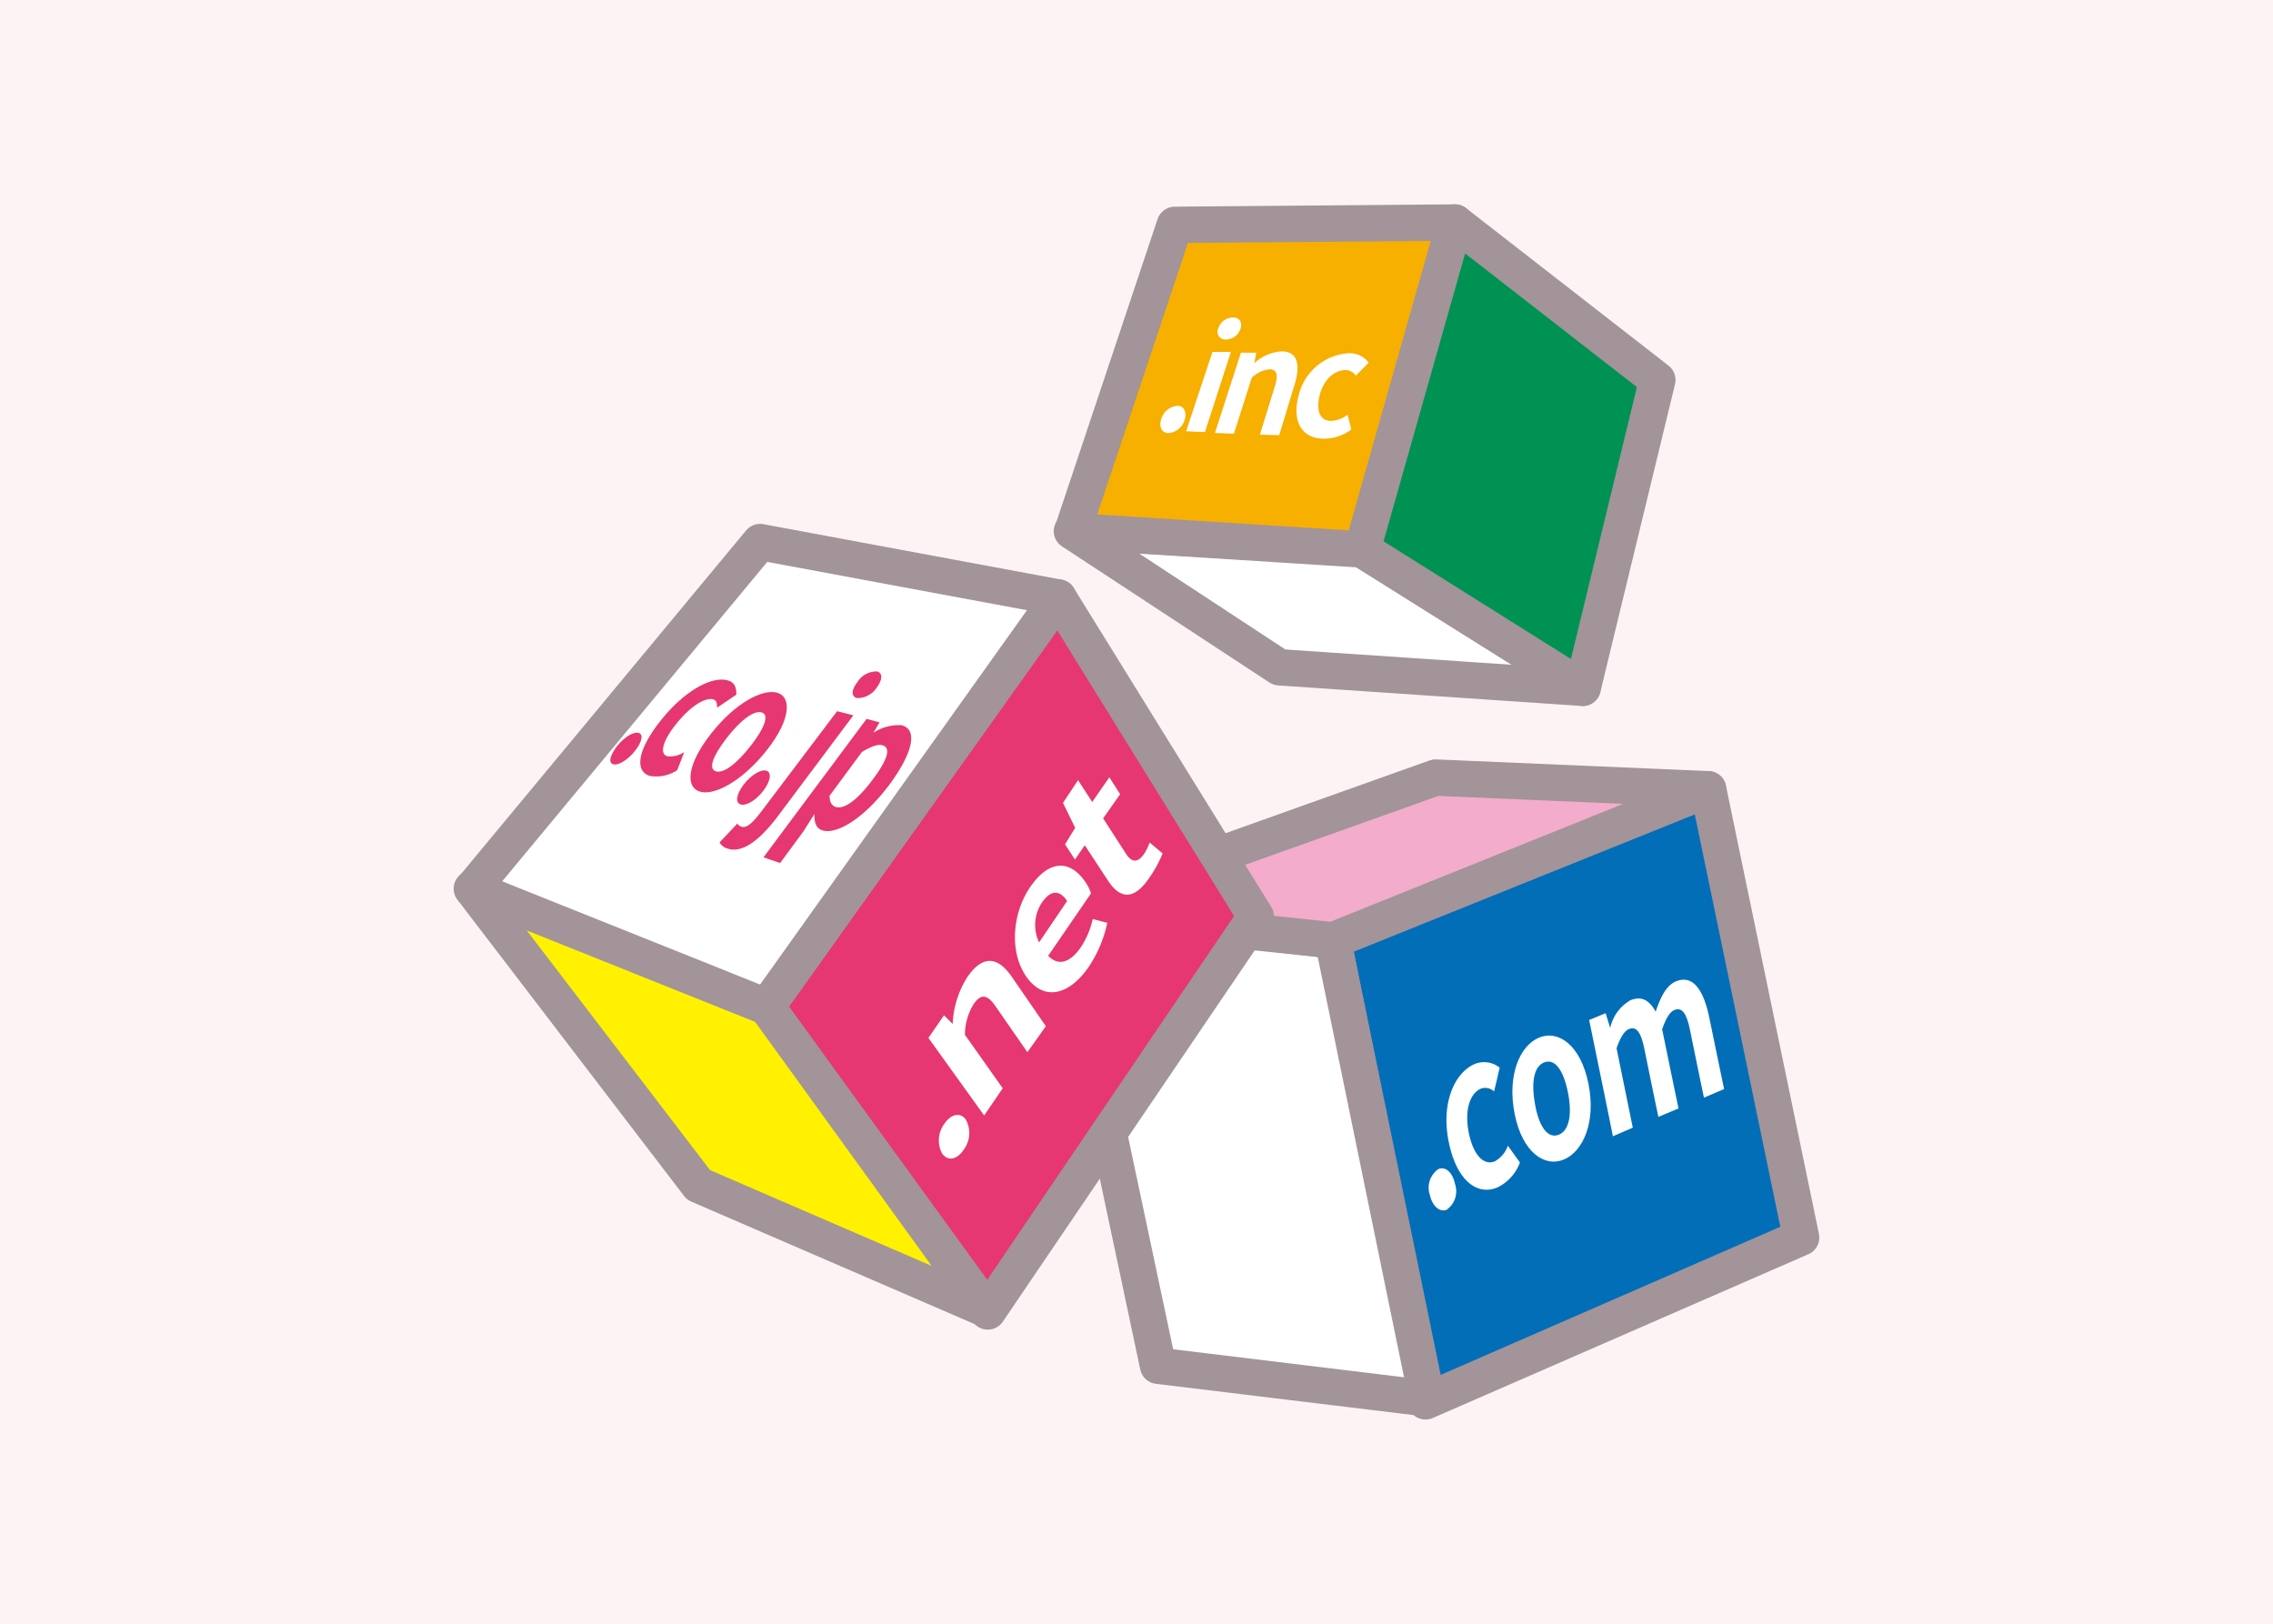 <svg xmlns="http://www.w3.org/2000/svg" width="175" height="125" viewBox="0 0 175 125">
  <defs>
    <style>
      .a {
        fill: #fef3f4;
      }

      .b {
        fill: #036eb8;
      }

      .b, .c, .d, .e, .f, .g, .h {
        stroke: #a29499;
        stroke-linecap: round;
        stroke-linejoin: round;
        stroke-width: 2.8px;
      }

      .c, .k {
        fill: #fff;
      }

      .d {
        fill: #f3accb;
      }

      .e, .i {
        fill: #e63773;
      }

      .f {
        fill: #fff100;
      }

      .g {
        fill: #f7af00;
      }

      .h {
        fill: #009253;
      }

      .j {
        fill: none;
      }
    </style>
  </defs>
  <g>
    <rect class="a" width="175" height="125"/>
    <g>
      <polygon class="b" points="138.67 95.27 109.75 107.88 102.62 72.39 131.51 60.76 138.67 95.27"/>
      <polygon class="c" points="109.86 107.65 89.16 105.14 81.7 69.96 102.62 72.39 109.86 107.65"/>
      <polygon class="d" points="102.62 72.39 81.59 70.18 110.53 59.86 131.51 60.76 102.62 72.39"/>
      <polygon class="e" points="96.68 70.55 76.05 100.96 59.02 77.5 81.48 46 96.68 70.55"/>
      <polygon class="f" points="75.85 100.76 53.78 91.22 36.33 68.41 59.02 77.5 75.85 100.76"/>
      <polygon class="c" points="59.02 77.5 36.36 68.43 58.52 41.73 81.48 46 59.02 77.5"/>
      <polygon class="c" points="121.85 52.95 98.5 51.37 82.53 40.89 104.71 42.21 121.85 52.95"/>
      <polygon class="g" points="104.89 42.3 82.57 40.89 90.45 17.31 112.02 17.13 104.89 42.3"/>
      <polygon class="h" points="121.85 52.95 104.89 42.3 112.02 17.13 127.6 29.25 121.85 52.95"/>
      <g>
        <path class="i" d="M55.4,64.85l1.37-1.45a.57.57,0,0,0,.31.24c.4.13.86-.28,1.52-1.15l5.85-7.74,1.25.32-5.81,7.76c-1.26,1.68-2.66,2.9-3.86,2.5A1,1,0,0,1,55.4,64.85ZM66,52.53a1.72,1.72,0,0,1,1.52-.84c.43.1.45.59,0,1.21a1.76,1.76,0,0,1-1.53.84C65.52,53.63,65.54,53.12,66,52.53Z"/>
        <path class="i" d="M66.72,55.34l1,.27-.48.8h0a3.55,3.55,0,0,1,2.18-.58c1.24.33.88,2.06-.85,4.45-2,2.72-4.16,4-5.27,3.64-.44-.14-.62-.58-.6-1.25L61.86,64l-1.8,2.44L58.78,66Zm.54,4.58c1.08-1.47,1.36-2.36.67-2.55-.34-.09-.83.08-1.57.52l-2.49,3.37c0,.53.21.78.47.86C65,62.31,66,61.63,67.26,59.92Z"/>
        <g>
          <path class="i" d="M47.52,57.42c.55-.68,1.26-1.11,1.65-1s.25.73-.3,1.41-1.27,1.13-1.67,1S47,58.1,47.52,57.42Z"/>
          <path class="i" d="M50.94,55.38c1.86-2.3,3.93-3.34,5.09-3,.54.14.68.58.66,1.1l-1.48,1c0-.36-.05-.57-.3-.64-.65-.17-1.78.56-2.84,1.88s-1.31,2.32-.69,2.5a2,2,0,0,0,1.3-.32l-.54,1.39a2.94,2.94,0,0,1-2.12.44C48.84,59.35,49.07,57.7,50.94,55.38Z"/>
          <path class="i" d="M54.75,56.47c1.86-2.36,3.94-3.44,5.06-3.15s1.13,2-.74,4.39S55,61.29,53.88,60.94,52.87,58.86,54.75,56.47Zm3.09.89c1.06-1.37,1.4-2.36.79-2.52s-1.64.62-2.7,2-1.42,2.35-.81,2.54S56.77,58.74,57.84,57.36Z"/>
          <path class="i" d="M57.26,60.39c.56-.72,1.31-1.19,1.74-1.06s.34.79-.22,1.53-1.32,1.2-1.76,1.07S56.7,61.12,57.26,60.39Z"/>
          <polygon class="j" points="59.02 77.5 36.33 68.41 58.32 41.72 81.3 46.21 59.02 77.5"/>
        </g>
      </g>
      <g>
        <g>
          <path class="k" d="M72.55,88.83a2.13,2.13,0,0,1,.17-2.33c.52-.77,1.23-.88,1.64-.31a2.15,2.15,0,0,1-.18,2.34C73.67,89.28,73,89.4,72.55,88.83Z"/>
          <path class="k" d="M71.48,79.9l1.2-1.74.67.67,0-.06a7.3,7.3,0,0,1,1.14-3.57c1.2-1.73,2.35-1.54,3.41,0L80.52,79,79.1,81l-2.47-3.56c-.65-.93-1.12-.93-1.67-.14a4.55,4.55,0,0,0-.67,2.36l2.91,4.12-1.43,2.09Z"/>
          <path class="k" d="M79,75.16c-1.36-2-1-5,.35-6.92,1.5-2.15,3.11-2,4.24-.3a3.31,3.31,0,0,1,.41.83L80.7,73.58c.79.83,1.71.51,2.51-.65a6.38,6.38,0,0,0,.92-2.18l1.12.29a9.73,9.73,0,0,1-1.42,3.38C82.34,76.6,80.37,77.14,79,75.16Zm3.16-5.8c-.56-.84-1.24-.89-1.94.12A3.12,3.12,0,0,0,80,72.55Z"/>
          <path class="k" d="M85.31,67.8l-1.79-2.73-.76,1.1L82,65l.78-1.27-.94-1.92L83,60.06l1.09,1.68,1.32-1.9.83,1.3L84.93,63l1.77,2.74c.46.7.91.67,1.38,0a3.78,3.78,0,0,0,.43-.88l1,.84a9.38,9.38,0,0,1-1,1.84C87.28,69.38,86.21,69.17,85.31,67.8Z"/>
        </g>
        <polygon class="j" points="96.86 70.47 76.42 100.93 59.02 77.5 81.48 46 96.86 70.47"/>
      </g>
      <g>
        <g>
          <path class="k" d="M89.41,32.24a1.43,1.43,0,0,1,1.24-1c.51,0,.75.5.55,1.1a1.41,1.41,0,0,1-1.26,1C89.43,33.32,89.21,32.84,89.41,32.24Z"/>
          <path class="k" d="M93.8,25.27a1.19,1.19,0,0,1,1.13-.83c.49,0,.74.35.58.86a1.2,1.2,0,0,1-1.13.84A.6.6,0,0,1,93.8,25.27Zm-.45,1.82,1.42,0-2,6.17-1.45-.06Z"/>
          <path class="k" d="M95.54,27.15l1.18,0-.15.81h0a3.41,3.41,0,0,1,2.11-.91c1.21,0,1.46,1,1,2.52l-1.19,3.93L97,33.46l1.15-3.71c.29-.95.15-1.3-.4-1.32a2.23,2.23,0,0,0-1.38.66L95,33.39l-1.46-.06Z"/>
          <path class="k" d="M100,30.39a4.22,4.22,0,0,1,3.9-3.2,1.84,1.84,0,0,1,1.48.73l-1,1a.94.94,0,0,0-.77-.43c-.87,0-1.69.72-2,1.91s0,2,.86,2a2.25,2.25,0,0,0,1.28-.47l.29,1.13a3.46,3.46,0,0,1-2.14.71C100.26,33.76,99.42,32.48,100,30.39Z"/>
        </g>
        <polygon class="j" points="105.16 42.25 82.53 40.89 90.66 17.33 112.02 17.33 105.16 42.25"/>
      </g>
      <g>
        <g>
          <path class="k" d="M110.09,92a1.74,1.74,0,0,1,.65-2c.56-.23,1.1.27,1.28,1.14a1.73,1.73,0,0,1-.66,2C110.81,93.33,110.27,92.82,110.09,92Z"/>
          <path class="k" d="M111.54,87.91c-.61-3,.45-5.33,2-6a1.92,1.92,0,0,1,1.92.28c-.17.73-.25,1.1-.43,1.83a1,1,0,0,0-1-.22c-.9.38-1.29,1.74-.94,3.44s1.17,2.52,2,2.16a2.19,2.19,0,0,0,1-1.2l.93,1.29a3.44,3.44,0,0,1-1.71,1.91C113.73,92.09,112.14,90.88,111.54,87.91Z"/>
          <path class="k" d="M116.62,85.78c-.61-3,.4-5.29,1.87-5.9s3.19.54,3.8,3.52-.41,5.24-1.88,5.86S117.22,88.74,116.62,85.78Zm4.09-1.72c-.35-1.69-1-2.6-1.83-2.27s-1,1.63-.68,3.32,1,2.58,1.82,2.24S121.05,85.74,120.71,84.06Z"/>
          <path class="k" d="M122.35,78.52l1.27-.52.35,1.14,0,0A3.26,3.26,0,0,1,125.53,77c.85-.35,1.46,0,1.94.88.37-1.08.79-2,1.56-2.33,1.26-.52,2.11.56,2.57,2.79s.68,3.3,1.14,5.5l-1.55.66c-.44-2.09-.65-3.14-1.08-5.23-.28-1.36-.65-1.74-1.21-1.51-.33.14-.64.63-.93,1.48.5,2.43.75,3.65,1.26,6.09l-1.55.65c-.44-2.09-.65-3.14-1.08-5.24-.28-1.37-.65-1.75-1.21-1.51q-.49.21-.93,1.47l1.25,6.11-1.53.66C123.45,83.86,123.08,82.08,122.35,78.52Z"/>
        </g>
        <path class="j" d="M138.67,95.27l-28.92,12.6-7.13-35.48,28.89-11.63Z"/>
      </g>
    </g>
  </g>
</svg>
